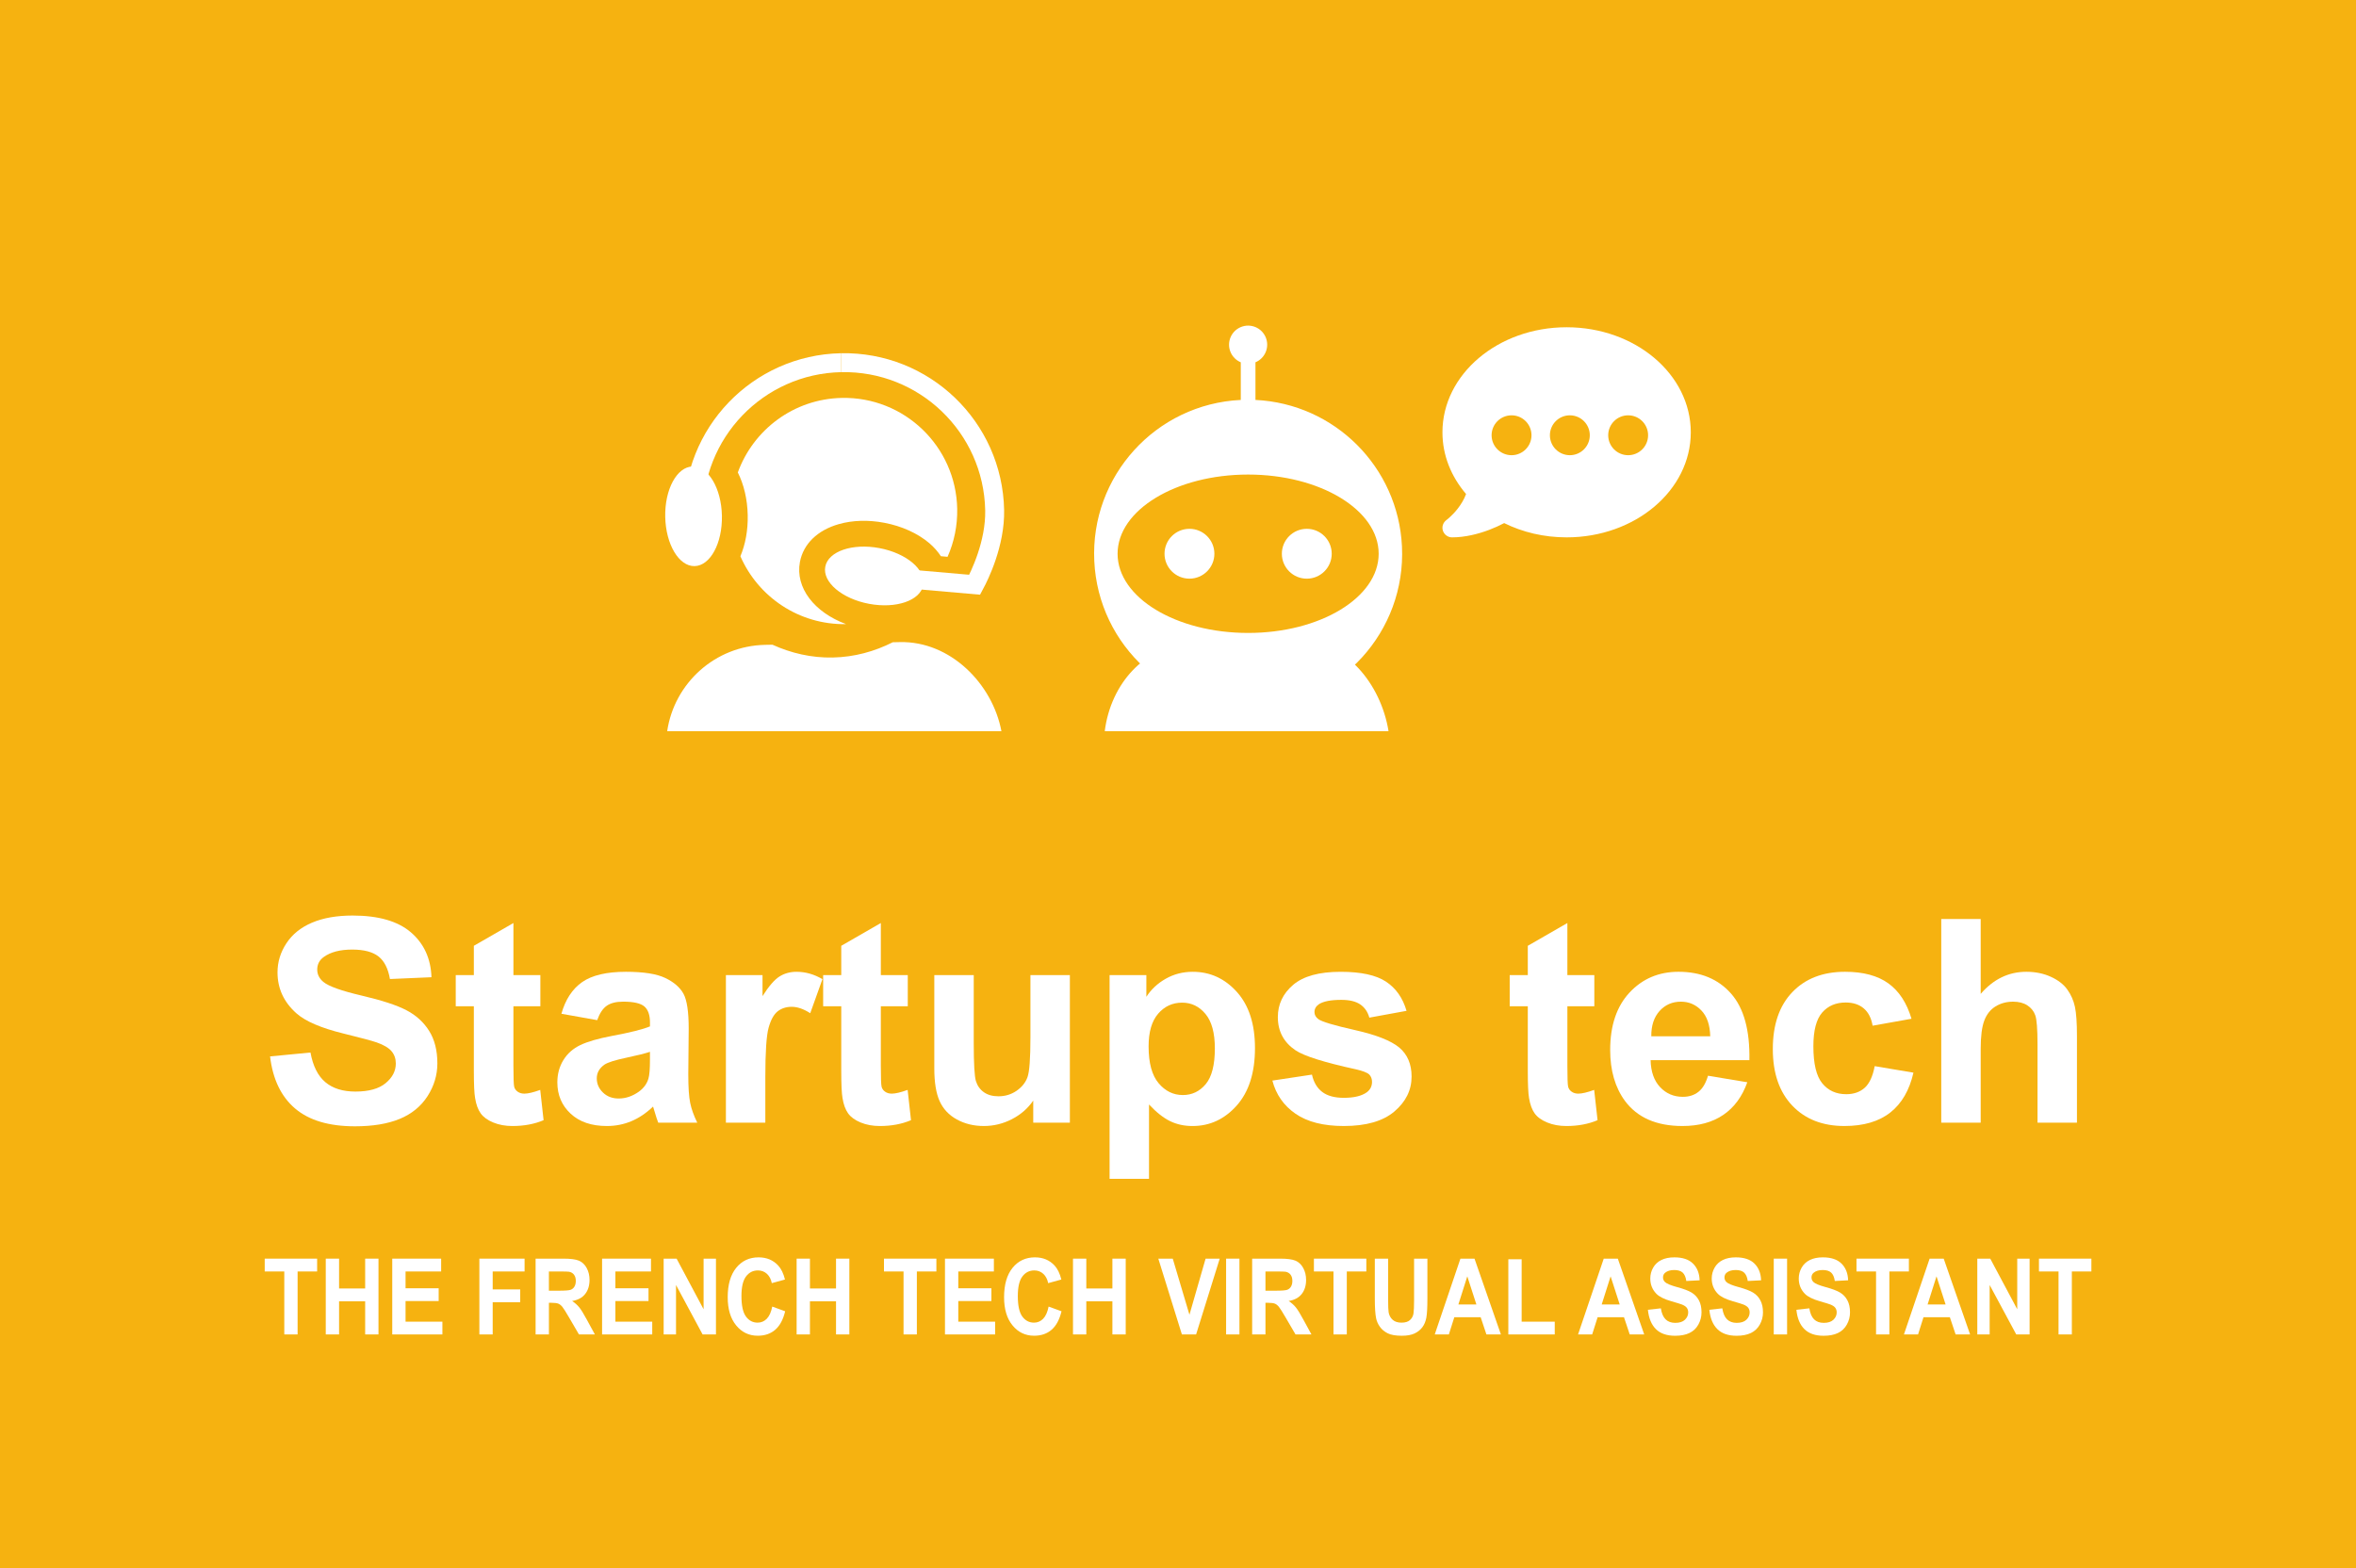 <?xml version="1.0" encoding="utf-8"?>
<!-- Generator: Adobe Illustrator 15.1.0, SVG Export Plug-In . SVG Version: 6.00 Build 0)  -->
<!DOCTYPE svg PUBLIC "-//W3C//DTD SVG 1.1//EN" "http://www.w3.org/Graphics/SVG/1.1/DTD/svg11.dtd">
<svg version="1.1" id="Calque_1" xmlns="http://www.w3.org/2000/svg" xmlns:xlink="http://www.w3.org/1999/xlink" x="0px" y="0px"
	 width="356px" height="237px" viewBox="0 0 356 237" enable-background="new 0 0 356 237" xml:space="preserve">
<rect fill="#F6B210" width="356" height="237"/>
<g>
	<path fill="#FFFFFF" d="M40.808,159.643l6.107-0.588c0.367,2.03,1.113,3.521,2.237,4.473s2.64,1.428,4.549,1.428
		c2.021,0,3.544-0.423,4.569-1.271c1.025-0.847,1.538-1.837,1.538-2.971c0-0.728-0.216-1.347-0.647-1.858
		c-0.432-0.511-1.184-0.955-2.258-1.333c-0.735-0.252-2.411-0.7-5.026-1.344c-3.364-0.826-5.726-1.841-7.083-3.044
		c-1.908-1.694-2.862-3.759-2.862-6.194c0-1.567,0.448-3.034,1.347-4.398c0.897-1.365,2.19-2.404,3.881-3.118
		c1.688-0.714,3.729-1.07,6.117-1.07c3.902,0,6.839,0.847,8.812,2.54c1.972,1.693,3.008,3.954,3.106,6.782l-6.276,0.272
		c-0.27-1.582-0.846-2.719-1.729-3.412c-0.884-0.692-2.209-1.039-3.977-1.039c-1.823,0-3.252,0.371-4.283,1.112
		c-0.665,0.477-0.997,1.113-0.997,1.911c0,0.728,0.311,1.351,0.934,1.868c0.791,0.658,2.714,1.344,5.768,2.059
		c3.054,0.713,5.312,1.452,6.775,2.215s2.608,1.806,3.436,3.128c0.827,1.323,1.24,2.957,1.24,4.903c0,1.764-0.495,3.415-1.484,4.955
		c-0.989,1.539-2.39,2.684-4.198,3.433c-1.811,0.748-4.065,1.123-6.766,1.123c-3.93,0-6.948-0.899-9.055-2.698
		C42.476,165.708,41.218,163.086,40.808,159.643z"/>
	<path fill="#FFFFFF" d="M81.65,147.36v4.703h-4.071v8.986c0,1.819,0.039,2.88,0.116,3.181c0.078,0.302,0.255,0.55,0.53,0.746
		c0.276,0.195,0.611,0.293,1.008,0.293c0.551,0,1.35-0.188,2.396-0.566l0.509,4.577c-1.386,0.588-2.955,0.882-4.708,0.882
		c-1.074,0-2.043-0.179-2.905-0.535c-0.862-0.357-1.495-0.819-1.897-1.386c-0.403-0.567-0.683-1.333-0.838-2.3
		c-0.127-0.686-0.191-2.071-0.191-4.156v-9.722h-2.735v-4.703h2.735v-4.431l5.98-3.443v7.874H81.65z"/>
	<path fill="#FFFFFF" d="M90.238,154.163l-5.407-0.966c0.607-2.155,1.654-3.751,3.139-4.787s3.689-1.554,6.616-1.554
		c2.657,0,4.637,0.312,5.938,0.935s2.216,1.414,2.746,2.372c0.53,0.959,0.795,2.72,0.795,5.28l-0.063,6.887
		c0,1.96,0.096,3.405,0.286,4.336c0.191,0.932,0.548,1.929,1.071,2.992h-5.896c-0.155-0.392-0.347-0.973-0.572-1.742
		c-0.099-0.351-0.17-0.581-0.212-0.693c-1.018,0.979-2.106,1.715-3.266,2.205c-1.159,0.489-2.396,0.734-3.711,0.734
		c-2.319,0-4.146-0.623-5.482-1.869c-1.336-1.245-2.004-2.82-2.004-4.724c0-1.26,0.304-2.383,0.912-3.37
		c0.607-0.986,1.46-1.742,2.556-2.268c1.095-0.524,2.675-0.983,4.739-1.375c2.785-0.518,4.715-1.001,5.789-1.449v-0.588
		c0-1.133-0.283-1.941-0.849-2.425c-0.565-0.482-1.633-0.724-3.201-0.724c-1.061,0-1.888,0.206-2.481,0.619
		S90.606,153.127,90.238,154.163z M98.212,158.95c-0.764,0.252-1.972,0.553-3.626,0.903c-1.654,0.35-2.735,0.692-3.245,1.028
		c-0.777,0.546-1.166,1.239-1.166,2.079c0,0.825,0.311,1.539,0.934,2.141c0.621,0.603,1.413,0.903,2.375,0.903
		c1.074,0,2.099-0.35,3.074-1.05c0.722-0.532,1.194-1.183,1.421-1.953c0.155-0.504,0.233-1.462,0.233-2.876V158.95z"/>
	<path fill="#FFFFFF" d="M115.644,169.658h-5.958V147.36h5.534v3.171c0.947-1.498,1.799-2.485,2.556-2.961
		c0.756-0.476,1.615-0.714,2.576-0.714c1.357,0,2.665,0.371,3.923,1.112l-1.845,5.145c-1.004-0.644-1.937-0.966-2.799-0.966
		c-0.834,0-1.541,0.228-2.121,0.683c-0.579,0.455-1.035,1.277-1.367,2.467c-0.333,1.189-0.499,3.682-0.499,7.475V169.658z"/>
	<path fill="#FFFFFF" d="M137.168,147.36v4.703h-4.071v8.986c0,1.819,0.039,2.88,0.116,3.181c0.078,0.302,0.255,0.55,0.53,0.746
		c0.276,0.195,0.611,0.293,1.008,0.293c0.551,0,1.35-0.188,2.396-0.566l0.509,4.577c-1.386,0.588-2.955,0.882-4.708,0.882
		c-1.074,0-2.043-0.179-2.905-0.535c-0.862-0.357-1.495-0.819-1.897-1.386c-0.403-0.567-0.683-1.333-0.838-2.3
		c-0.127-0.686-0.191-2.071-0.191-4.156v-9.722h-2.735v-4.703h2.735v-4.431l5.98-3.443v7.874H137.168z"/>
	<path fill="#FFFFFF" d="M156.126,169.658v-3.338c-0.82,1.189-1.898,2.127-3.234,2.812c-1.336,0.687-2.746,1.029-4.23,1.029
		c-1.513,0-2.87-0.329-4.071-0.986c-1.202-0.658-2.071-1.582-2.608-2.771c-0.537-1.19-0.806-2.835-0.806-4.935V147.36h5.959v10.246
		c0,3.136,0.109,5.057,0.328,5.764c0.22,0.707,0.618,1.267,1.198,1.68s1.315,0.619,2.206,0.619c1.018,0,1.93-0.276,2.735-0.829
		s1.357-1.239,1.654-2.058c0.297-0.819,0.445-2.824,0.445-6.016v-9.406h5.959v22.298H156.126z"/>
	<path fill="#FFFFFF" d="M167.662,147.36h5.557v3.275c0.721-1.12,1.696-2.029,2.926-2.729c1.23-0.7,2.595-1.05,4.093-1.05
		c2.615,0,4.834,1.015,6.658,3.044c1.824,2.03,2.736,4.857,2.736,8.482c0,3.724-0.92,6.618-2.758,8.683s-4.064,3.097-6.68,3.097
		c-1.244,0-2.372-0.245-3.382-0.734c-1.011-0.49-2.074-1.33-3.191-2.52v11.232h-5.959V147.36z M173.558,158.131
		c0,2.506,0.502,4.357,1.506,5.554c1.004,1.197,2.227,1.796,3.669,1.796c1.384,0,2.537-0.55,3.457-1.648
		c0.918-1.099,1.379-2.901,1.379-5.406c0-2.338-0.475-4.074-1.422-5.207c-0.947-1.135-2.121-1.701-3.52-1.701
		c-1.456,0-2.665,0.557-3.626,1.669C174.038,154.3,173.558,155.947,173.558,158.131z"/>
	<path fill="#FFFFFF" d="M192.261,163.297l5.98-0.903c0.254,1.147,0.77,2.02,1.547,2.614s1.867,0.893,3.266,0.893
		c1.541,0,2.701-0.28,3.479-0.84c0.523-0.393,0.785-0.917,0.785-1.575c0-0.448-0.143-0.819-0.424-1.112
		c-0.297-0.28-0.963-0.539-1.994-0.777c-4.807-1.05-7.854-2.009-9.141-2.877c-1.781-1.203-2.672-2.876-2.672-5.018
		c0-1.932,0.771-3.556,2.312-4.871s3.93-1.974,7.168-1.974c3.082,0,5.371,0.497,6.869,1.491c1.5,0.993,2.531,2.463,3.098,4.408
		l-5.621,1.029c-0.24-0.868-0.695-1.533-1.367-1.994c-0.672-0.463-1.629-0.693-2.873-0.693c-1.57,0-2.693,0.217-3.371,0.65
		c-0.453,0.309-0.68,0.707-0.68,1.197c0,0.42,0.197,0.777,0.594,1.07c0.537,0.393,2.393,0.945,5.566,1.659s5.391,1.589,6.648,2.624
		c1.244,1.051,1.867,2.513,1.867,4.389c0,2.044-0.863,3.801-2.588,5.27c-1.725,1.471-4.277,2.205-7.656,2.205
		c-3.066,0-5.496-0.616-7.283-1.848C193.982,167.083,192.812,165.41,192.261,163.297z"/>
	<path fill="#FFFFFF" d="M240.908,147.36v4.703h-4.072v8.986c0,1.819,0.039,2.88,0.117,3.181c0.078,0.302,0.254,0.55,0.529,0.746
		c0.277,0.195,0.611,0.293,1.008,0.293c0.551,0,1.35-0.188,2.396-0.566l0.51,4.577c-1.387,0.588-2.955,0.882-4.709,0.882
		c-1.074,0-2.043-0.179-2.904-0.535c-0.863-0.357-1.496-0.819-1.898-1.386c-0.402-0.567-0.682-1.333-0.838-2.3
		c-0.127-0.686-0.191-2.071-0.191-4.156v-9.722h-2.734v-4.703h2.734v-4.431l5.98-3.443v7.874H240.908z"/>
	<path fill="#FFFFFF" d="M258.085,162.562l5.938,0.987c-0.764,2.155-1.969,3.797-3.615,4.923c-1.648,1.127-3.709,1.69-6.182,1.69
		c-3.916,0-6.814-1.267-8.695-3.801c-1.484-2.029-2.227-4.591-2.227-7.684c0-3.695,0.975-6.59,2.926-8.683
		c1.951-2.092,4.418-3.139,7.402-3.139c3.35,0,5.994,1.096,7.93,3.286c1.938,2.19,2.863,5.546,2.779,10.067h-14.93
		c0.043,1.75,0.523,3.111,1.441,4.084c0.92,0.973,2.064,1.459,3.436,1.459c0.934,0,1.719-0.252,2.354-0.756
		C257.279,164.493,257.759,163.682,258.085,162.562z M258.423,156.599c-0.041-1.708-0.486-3.006-1.336-3.895
		c-0.848-0.889-1.879-1.333-3.096-1.333c-1.301,0-2.375,0.469-3.223,1.406s-1.266,2.212-1.252,3.821H258.423z"/>
	<path fill="#FFFFFF" d="M288.833,153.953l-5.875,1.05c-0.197-1.162-0.646-2.036-1.346-2.624s-1.609-0.883-2.725-0.883
		c-1.484,0-2.67,0.508-3.553,1.522c-0.883,1.016-1.326,2.712-1.326,5.092c0,2.646,0.449,4.515,1.348,5.606
		c0.896,1.092,2.102,1.637,3.615,1.637c1.131,0,2.057-0.317,2.777-0.955c0.723-0.637,1.23-1.732,1.527-3.285l5.854,0.986
		c-0.607,2.659-1.775,4.668-3.5,6.025c-1.725,1.358-4.035,2.037-6.934,2.037c-3.295,0-5.92-1.029-7.879-3.086
		c-1.957-2.059-2.936-4.906-2.936-8.546c0-3.682,0.982-6.547,2.947-8.598s4.623-3.076,7.973-3.076c2.742,0,4.924,0.585,6.543,1.753
		C286.964,149.778,288.126,151.56,288.833,153.953z"/>
	<path fill="#FFFFFF" d="M299.289,138.878v11.317c1.922-2.227,4.221-3.339,6.893-3.339c1.371,0,2.607,0.252,3.711,0.756
		c1.102,0.504,1.932,1.147,2.49,1.932s0.941,1.651,1.146,2.604s0.307,2.429,0.307,4.431v13.08h-5.959v-11.779
		c0-2.337-0.113-3.82-0.34-4.451c-0.225-0.629-0.625-1.13-1.197-1.501c-0.572-0.37-1.291-0.556-2.152-0.556
		c-0.99,0-1.873,0.237-2.65,0.713c-0.777,0.477-1.348,1.194-1.707,2.152c-0.361,0.959-0.541,2.376-0.541,4.252v11.17h-5.959v-30.78
		H299.289z"/>
	<path fill="#FFFFFF" d="M42.957,201.658v-9.516H40v-1.938h7.919v1.938h-2.95v9.516H42.957z"/>
	<path fill="#FFFFFF" d="M49.224,201.658v-11.453h2.012v4.508h3.942v-4.508h2.012v11.453h-2.012v-5.008h-3.942v5.008H49.224z"/>
	<path fill="#FFFFFF" d="M59.27,201.658v-11.453h7.389v1.938h-5.377v2.539h5.003v1.93h-5.003v3.117h5.566v1.93H59.27z"/>
	<path fill="#FFFFFF" d="M72.435,201.658v-11.453h6.831v1.938h-4.819v2.711h4.16v1.938h-4.16v4.867H72.435z"/>
	<path fill="#FFFFFF" d="M80.931,201.658v-11.453h4.234c1.064,0,1.839,0.103,2.321,0.309s0.869,0.571,1.159,1.098
		c0.289,0.526,0.435,1.128,0.435,1.805c0,0.859-0.22,1.569-0.659,2.129s-1.097,0.913-1.971,1.059
		c0.435,0.292,0.794,0.612,1.077,0.961s0.665,0.969,1.145,1.859l1.217,2.234h-2.406l-1.454-2.492
		c-0.517-0.891-0.87-1.452-1.061-1.684s-0.392-0.391-0.604-0.477s-0.551-0.129-1.013-0.129h-0.408v4.781H80.931z M82.942,195.049
		h1.488c0.966,0,1.568-0.047,1.809-0.141s0.428-0.255,0.563-0.484c0.137-0.229,0.204-0.516,0.204-0.859
		c0-0.386-0.089-0.696-0.269-0.934c-0.179-0.237-0.432-0.387-0.758-0.449c-0.163-0.026-0.652-0.039-1.468-0.039h-1.57V195.049z"/>
	<path fill="#FFFFFF" d="M90.977,201.658v-11.453h7.389v1.938h-5.377v2.539h5.003v1.93h-5.003v3.117h5.566v1.93H90.977z"/>
	<path fill="#FFFFFF" d="M100.281,201.658v-11.453h1.957l4.078,7.648v-7.648h1.869v11.453h-2.019l-4.017-7.469v7.469H100.281z"/>
	<path fill="#FFFFFF" d="M116.689,197.447l1.95,0.711c-0.299,1.25-0.796,2.179-1.492,2.785c-0.695,0.606-1.578,0.91-2.647,0.91
		c-1.323,0-2.41-0.52-3.262-1.559c-0.853-1.039-1.278-2.46-1.278-4.262c0-1.906,0.429-3.387,1.285-4.441s1.981-1.582,3.378-1.582
		c1.219,0,2.209,0.414,2.97,1.242c0.453,0.489,0.793,1.192,1.02,2.109l-1.991,0.547c-0.118-0.594-0.363-1.062-0.737-1.406
		s-0.828-0.516-1.363-0.516c-0.738,0-1.338,0.305-1.798,0.914s-0.689,1.597-0.689,2.961c0,1.448,0.227,2.479,0.68,3.094
		s1.042,0.922,1.768,0.922c0.534,0,0.994-0.195,1.379-0.586C116.245,198.9,116.521,198.286,116.689,197.447z"/>
	<path fill="#FFFFFF" d="M120.373,201.658v-11.453h2.012v4.508h3.942v-4.508h2.012v11.453h-2.012v-5.008h-3.942v5.008H120.373z"/>
	<path fill="#FFFFFF" d="M136.529,201.658v-9.516h-2.957v-1.938h7.919v1.938h-2.95v9.516H136.529z"/>
	<path fill="#FFFFFF" d="M142.789,201.658v-11.453h7.389v1.938h-5.377v2.539h5.003v1.93h-5.003v3.117h5.566v1.93H142.789z"/>
	<path fill="#FFFFFF" d="M158.449,197.447l1.95,0.711c-0.299,1.25-0.796,2.179-1.492,2.785c-0.695,0.606-1.578,0.91-2.647,0.91
		c-1.323,0-2.41-0.52-3.262-1.559c-0.853-1.039-1.278-2.46-1.278-4.262c0-1.906,0.429-3.387,1.285-4.441s1.981-1.582,3.378-1.582
		c1.219,0,2.209,0.414,2.97,1.242c0.453,0.489,0.793,1.192,1.02,2.109l-1.991,0.547c-0.118-0.594-0.363-1.062-0.737-1.406
		s-0.828-0.516-1.363-0.516c-0.738,0-1.338,0.305-1.798,0.914s-0.689,1.597-0.689,2.961c0,1.448,0.227,2.479,0.68,3.094
		s1.042,0.922,1.768,0.922c0.534,0,0.994-0.195,1.379-0.586C158.005,198.9,158.281,198.286,158.449,197.447z"/>
	<path fill="#FFFFFF" d="M162.133,201.658v-11.453h2.012v4.508h3.942v-4.508h2.012v11.453h-2.012v-5.008h-3.942v5.008H162.133z"/>
	<path fill="#FFFFFF" d="M178.588,201.658l-3.562-11.453h2.182l2.522,8.477l2.439-8.477h2.135l-3.568,11.453H178.588z"/>
	<path fill="#FFFFFF" d="M185.269,201.658v-11.453h2.014v11.453H185.269z"/>
	<path fill="#FFFFFF" d="M189.205,201.658v-11.453h4.234c1.064,0,1.84,0.103,2.322,0.309s0.869,0.571,1.158,1.098
		s0.436,1.128,0.436,1.805c0,0.859-0.221,1.569-0.66,2.129s-1.096,0.913-1.971,1.059c0.436,0.292,0.795,0.612,1.078,0.961
		s0.664,0.969,1.145,1.859l1.217,2.234h-2.406l-1.455-2.492c-0.516-0.891-0.869-1.452-1.061-1.684
		c-0.189-0.231-0.391-0.391-0.604-0.477s-0.551-0.129-1.014-0.129h-0.408v4.781H189.205z M191.216,195.049h1.488
		c0.967,0,1.568-0.047,1.809-0.141s0.428-0.255,0.564-0.484s0.203-0.516,0.203-0.859c0-0.386-0.088-0.696-0.268-0.934
		s-0.432-0.387-0.758-0.449c-0.164-0.026-0.652-0.039-1.469-0.039h-1.57V195.049z"/>
	<path fill="#FFFFFF" d="M201.494,201.658v-9.516h-2.957v-1.938h7.92v1.938h-2.951v9.516H201.494z"/>
	<path fill="#FFFFFF" d="M207.74,190.205h2.012v6.203c0,0.984,0.025,1.622,0.076,1.914c0.086,0.469,0.291,0.845,0.615,1.129
		c0.322,0.284,0.766,0.426,1.328,0.426c0.57,0,1.002-0.134,1.291-0.402c0.291-0.269,0.465-0.598,0.523-0.988
		s0.088-1.039,0.088-1.945v-6.336h2.012v6.016c0,1.375-0.053,2.347-0.162,2.914s-0.309,1.047-0.602,1.438s-0.684,0.702-1.172,0.934
		c-0.49,0.231-1.129,0.348-1.918,0.348c-0.951,0-1.672-0.126-2.164-0.379s-0.881-0.581-1.166-0.984s-0.473-0.827-0.564-1.27
		c-0.131-0.656-0.197-1.625-0.197-2.906V190.205z"/>
	<path fill="#FFFFFF" d="M226.792,201.658h-2.189l-0.869-2.602h-3.982l-0.824,2.602h-2.133l3.881-11.453h2.127L226.792,201.658z
		 M223.087,197.127l-1.373-4.25l-1.346,4.25H223.087z"/>
	<path fill="#FFFFFF" d="M227.914,201.658v-11.359h2.012v9.43h5.002v1.93H227.914z"/>
	<path fill="#FFFFFF" d="M248.447,201.658h-2.189l-0.869-2.602h-3.982l-0.824,2.602h-2.133l3.881-11.453h2.127L248.447,201.658z
		 M244.742,197.127l-1.373-4.25l-1.346,4.25H244.742z"/>
	<path fill="#FFFFFF" d="M249.003,197.932l1.959-0.219c0.117,0.755,0.355,1.31,0.717,1.664c0.359,0.354,0.846,0.531,1.457,0.531
		c0.648,0,1.137-0.157,1.465-0.473s0.492-0.684,0.492-1.105c0-0.271-0.068-0.501-0.207-0.691s-0.379-0.355-0.723-0.496
		c-0.236-0.094-0.773-0.261-1.611-0.5c-1.078-0.308-1.836-0.685-2.27-1.133c-0.613-0.63-0.918-1.398-0.918-2.305
		c0-0.583,0.143-1.129,0.432-1.637c0.287-0.508,0.701-0.895,1.244-1.16c0.541-0.266,1.193-0.398,1.961-0.398
		c1.25,0,2.191,0.315,2.822,0.945c0.633,0.63,0.965,1.472,0.996,2.523l-2.012,0.102c-0.086-0.589-0.27-1.012-0.553-1.27
		s-0.709-0.387-1.275-0.387c-0.584,0-1.043,0.138-1.373,0.414c-0.213,0.177-0.318,0.414-0.318,0.711c0,0.271,0.1,0.503,0.299,0.695
		c0.254,0.245,0.869,0.5,1.848,0.766s1.703,0.54,2.172,0.824s0.836,0.672,1.102,1.164s0.396,1.101,0.396,1.824
		c0,0.656-0.158,1.271-0.475,1.844c-0.318,0.573-0.766,0.999-1.346,1.277s-1.303,0.418-2.168,0.418c-1.26,0-2.229-0.335-2.902-1.004
		C249.539,200.188,249.136,199.213,249.003,197.932z"/>
	<path fill="#FFFFFF" d="M258.289,197.932l1.957-0.219c0.117,0.755,0.357,1.31,0.717,1.664c0.361,0.354,0.846,0.531,1.459,0.531
		c0.646,0,1.135-0.157,1.465-0.473c0.328-0.315,0.492-0.684,0.492-1.105c0-0.271-0.07-0.501-0.207-0.691
		c-0.139-0.19-0.381-0.355-0.725-0.496c-0.236-0.094-0.771-0.261-1.611-0.5c-1.078-0.308-1.834-0.685-2.27-1.133
		c-0.611-0.63-0.918-1.398-0.918-2.305c0-0.583,0.145-1.129,0.432-1.637s0.703-0.895,1.244-1.16s1.195-0.398,1.961-0.398
		c1.25,0,2.191,0.315,2.824,0.945s0.965,1.472,0.996,2.523l-2.012,0.102c-0.086-0.589-0.271-1.012-0.555-1.27
		s-0.707-0.387-1.273-0.387c-0.586,0-1.043,0.138-1.373,0.414c-0.213,0.177-0.32,0.414-0.32,0.711c0,0.271,0.1,0.503,0.299,0.695
		c0.254,0.245,0.871,0.5,1.85,0.766s1.701,0.54,2.172,0.824c0.469,0.284,0.836,0.672,1.1,1.164c0.266,0.492,0.398,1.101,0.398,1.824
		c0,0.656-0.158,1.271-0.477,1.844c-0.316,0.573-0.766,0.999-1.346,1.277s-1.303,0.418-2.168,0.418c-1.26,0-2.227-0.335-2.902-1.004
		S258.419,199.213,258.289,197.932z"/>
	<path fill="#FFFFFF" d="M268.021,201.658v-11.453h2.014v11.453H268.021z"/>
	<path fill="#FFFFFF" d="M271.441,197.932l1.957-0.219c0.117,0.755,0.357,1.31,0.717,1.664c0.361,0.354,0.846,0.531,1.459,0.531
		c0.646,0,1.135-0.157,1.465-0.473c0.328-0.315,0.492-0.684,0.492-1.105c0-0.271-0.07-0.501-0.207-0.691
		c-0.139-0.19-0.381-0.355-0.725-0.496c-0.236-0.094-0.771-0.261-1.611-0.5c-1.078-0.308-1.834-0.685-2.27-1.133
		c-0.611-0.63-0.918-1.398-0.918-2.305c0-0.583,0.145-1.129,0.432-1.637s0.703-0.895,1.244-1.16s1.195-0.398,1.961-0.398
		c1.25,0,2.191,0.315,2.824,0.945s0.965,1.472,0.996,2.523l-2.012,0.102c-0.086-0.589-0.271-1.012-0.555-1.27
		s-0.707-0.387-1.273-0.387c-0.586,0-1.043,0.138-1.373,0.414c-0.213,0.177-0.32,0.414-0.32,0.711c0,0.271,0.1,0.503,0.299,0.695
		c0.254,0.245,0.871,0.5,1.85,0.766s1.701,0.54,2.172,0.824c0.469,0.284,0.836,0.672,1.1,1.164c0.266,0.492,0.398,1.101,0.398,1.824
		c0,0.656-0.158,1.271-0.477,1.844c-0.316,0.573-0.766,0.999-1.346,1.277s-1.303,0.418-2.168,0.418c-1.26,0-2.227-0.335-2.902-1.004
		S271.572,199.213,271.441,197.932z"/>
	<path fill="#FFFFFF" d="M283.478,201.658v-9.516h-2.957v-1.938h7.918v1.938h-2.949v9.516H283.478z"/>
	<path fill="#FFFFFF" d="M297.689,201.658h-2.188l-0.871-2.602h-3.982l-0.822,2.602h-2.135l3.881-11.453h2.129L297.689,201.658z
		 M293.986,197.127l-1.373-4.25l-1.346,4.25H293.986z"/>
	<path fill="#FFFFFF" d="M298.777,201.658v-11.453h1.957l4.078,7.648v-7.648h1.869v11.453h-2.018l-4.018-7.469v7.469H298.777z"/>
	<path fill="#FFFFFF" d="M311.052,201.658v-9.516h-2.957v-1.938h7.92v1.938h-2.951v9.516H311.052z"/>
</g>
<g>
	<g>
		<g>
			<g>
				<path fill="#FFFFFF" d="M109.084,77.933c0.084,4.16-1.762,7.569-4.131,7.617c-2.362,0.049-4.35-3.284-4.434-7.443
					c-0.086-4.155,1.765-7.565,4.128-7.612C107.015,70.443,109,73.775,109.084,77.933z"/>
				<path fill="none" stroke="#FFFFFF" stroke-width="2.859" stroke-miterlimit="10" d="M104.8,78.02
					c-0.254-12.565,9.721-22.954,22.29-23.211"/>
				<g>
					<g>
						<path fill="#FFFFFF" d="M144.636,76.878c-0.191-9.441-8-16.938-17.439-16.746c-7.269,0.15-13.369,4.817-15.71,11.263
							c0.903,1.803,1.447,4.013,1.496,6.458c0.047,2.314-0.361,4.43-1.106,6.207c2.682,6.143,8.859,10.385,15.972,10.257
							c-4.808-1.781-7.712-5.509-6.976-9.401c0.513-2.717,2.657-4.8,5.88-5.713c2.079-0.591,4.456-0.66,6.87-0.2
							c2.631,0.495,5.044,1.59,6.799,3.079c0.711,0.604,1.287,1.271,1.749,1.97l1.008,0.092
							C144.162,81.926,144.688,79.463,144.636,76.878z"/>
					</g>
					<path fill="#FFFFFF" d="M132.896,82.831c4.087,0.772,7.045,3.281,6.605,5.607c-0.443,2.324-4.11,3.581-8.198,2.808
						c-4.083-0.771-7.042-3.283-6.6-5.607C125.142,83.312,128.813,82.057,132.896,82.831z"/>
				</g>
				<path fill="none" stroke="#FFFFFF" stroke-width="2.859" stroke-miterlimit="10" d="M127.089,54.809
					c12.561-0.255,22.952,9.721,23.208,22.285c0.102,5.077-2.302,9.931-3.021,11.269l-15.173-1.322"/>
			</g>
		</g>
	</g>
	<g>
		<g>
			<g>
				<path fill="#FFFFFF" d="M196.808,97.032l-0.934,0.024c-2.322,1.382-4.91,2.239-7.684,2.306
					c-2.773,0.067-5.378-0.666-7.754-1.936l-0.937,0.021c-6.428,0.155-11.659,5.796-12.568,13.048h42.881
					C208.656,103.293,203.236,96.88,196.808,97.032z"/>
			</g>
		</g>
	</g>
	<g>
		<g>
			<g>
				<path fill="#FFFFFF" d="M211.841,82.573c-0.571-11.98-10.156-21.565-22.137-22.136V54.75c1.468-0.613,2.164-2.299,1.551-3.769
					s-2.298-2.163-3.768-1.551c-1.469,0.612-2.163,2.3-1.551,3.768c0.293,0.702,0.851,1.259,1.551,1.552v5.688
					c-12.836,0.612-22.748,11.514-22.136,24.352c0.611,12.839,11.515,22.75,24.353,22.138S212.453,95.411,211.841,82.573z
					 M208.322,83.681c0,6.611-8.832,11.968-19.726,11.968c-10.895,0-19.725-5.356-19.725-11.968c0-6.609,8.832-11.967,19.725-11.967
					C199.49,71.714,208.322,77.071,208.322,83.681L208.322,83.681z"/>
			</g>
			<path fill="#FFFFFF" d="M197.462,87.448c2.08,0,3.766-1.687,3.766-3.768c0-2.079-1.686-3.766-3.766-3.766
				c-2.081,0-3.769,1.687-3.769,3.766l0,0l0,0C193.694,85.762,195.381,87.448,197.462,87.448L197.462,87.448z"/>
			<path fill="#FFFFFF" d="M179.73,79.913c-2.079,0-3.767,1.686-3.767,3.768c0,2.08,1.688,3.766,3.767,3.766
				c2.08,0,3.768-1.686,3.768-3.766S181.81,79.913,179.73,79.913L179.73,79.913L179.73,79.913z"/>
		</g>
		<path fill="#FFFFFF" d="M236.72,81.205c10.367,0,18.764-7.107,18.764-15.875s-8.396-15.876-18.764-15.876
			c-10.363,0-18.761,7.108-18.761,15.876c0,3.482,1.325,6.702,3.571,9.326c-0.315,0.849-0.784,1.597-1.279,2.229
			c-0.434,0.56-0.876,0.993-1.201,1.29c-0.162,0.144-0.297,0.262-0.389,0.333c-0.043,0.036-0.08,0.063-0.098,0.072l-0.019,0.019l0,0
			l0,0c-0.495,0.37-0.712,1.02-0.515,1.605c0.199,0.587,0.75,1.001,1.372,1.001c1.966,0,3.95-0.505,5.601-1.127
			c0.83-0.316,1.607-0.668,2.283-1.029C230.055,80.42,233.276,81.205,236.72,81.205z"/>
	</g>
	<path fill="#F6B210" d="M228.402,68.789c1.664,0,3.012-1.35,3.012-3.014c0-1.663-1.348-3.013-3.012-3.013
		c-1.665,0-3.016,1.35-3.016,3.013l0,0l0,0C225.386,67.439,226.737,68.789,228.402,68.789L228.402,68.789z"/>
	<path fill="#F6B210" d="M237.21,68.789c1.664,0,3.014-1.35,3.014-3.014c0-1.663-1.35-3.013-3.014-3.013s-3.014,1.35-3.014,3.013
		l0,0l0,0C234.197,67.439,235.546,68.789,237.21,68.789L237.21,68.789z"/>
	<path fill="#F6B210" d="M246.021,68.789c1.664,0,3.012-1.35,3.012-3.014c0-1.663-1.348-3.013-3.012-3.013s-3.015,1.35-3.015,3.013
		l0,0l0,0C243.006,67.439,244.357,68.789,246.021,68.789L246.021,68.789z"/>
	<g>
		<path fill="#FFFFFF" d="M136.002,97.032l-1.101,0.024c-2.735,1.382-5.782,2.239-9.049,2.306c-3.267,0.067-6.334-0.666-9.133-1.936
			l-1.103,0.021c-7.571,0.155-13.731,5.796-14.802,13.048h50.506C149.957,103.293,143.572,96.88,136.002,97.032z"/>
	</g>
</g>
</svg>
